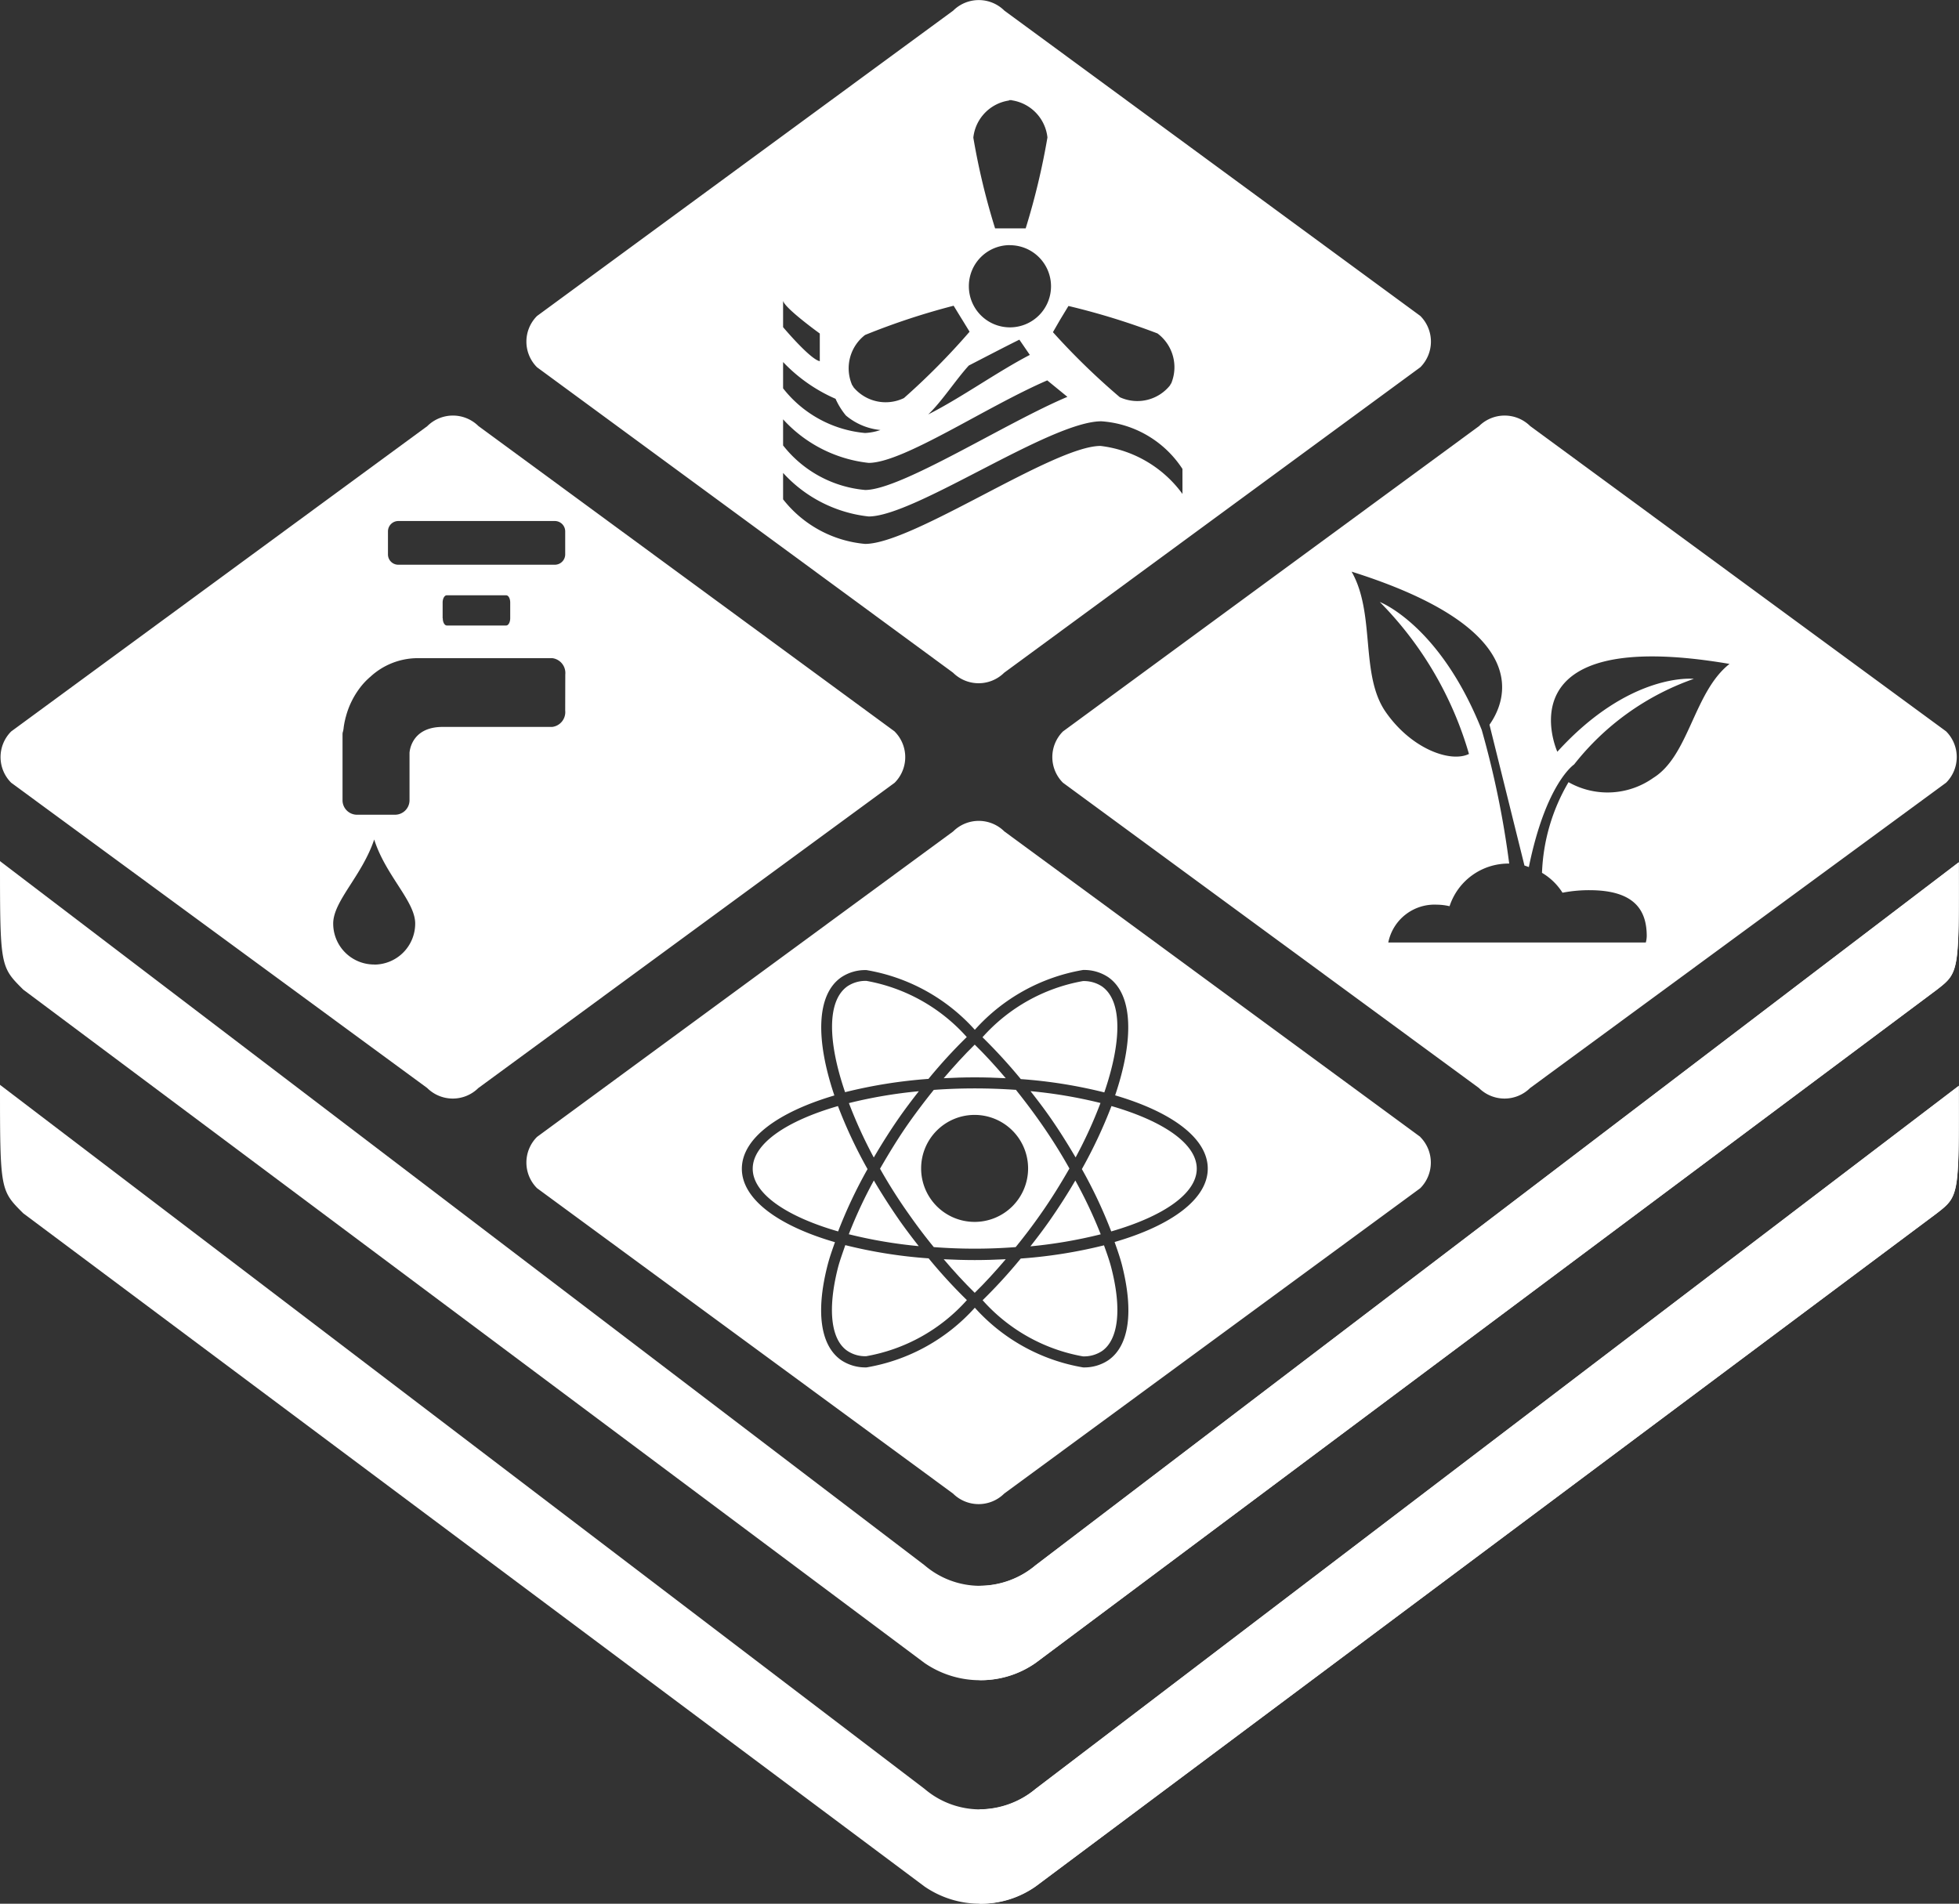 <?xml version="1.0" encoding="UTF-8"?> <svg xmlns="http://www.w3.org/2000/svg" width="72.817" height="70.768" viewBox="0 0 72.817 70.768"><rect x="0" y="0" width="72.817" height="70.768" fill="#333333" stroke="none"/> <defs> <style>.a_v21{fill:#fff;}</style> </defs> <g transform="translate(0)"> <path class="a_v21" d="M88.767-340.68,54.445-314.542a3.169,3.169,0,0,1-4.125,0L15.952-340.718c0,3.926.012,3.926.865,4.777l33.5,25.031a3.641,3.641,0,0,0,4.125,0l33.5-25.027c.824-.638.828-.664.817-4.744" transform="translate(-15.952 372.729)"></path> <path class="a_v21" d="M79.352-340.69,45.03-314.552a3.284,3.284,0,0,1-2.084.762v3.507a3.491,3.491,0,0,0,2.084-.638l33.5-25.025c.824-.638.828-.664.817-4.744" transform="translate(-6.537 372.739)"></path> <path class="a_v21" d="M88.767-334.521,54.445-308.38a3.176,3.176,0,0,1-4.125,0L15.952-334.553c0,3.925.012,3.925.865,4.776l33.5,25.025a3.641,3.641,0,0,0,4.125,0l33.5-25.025c.824-.638.828-.664.817-4.744" transform="translate(-15.952 374.88)"></path> <path class="a_v21" d="M79.352-334.529,45.03-308.388a3.306,3.306,0,0,1-2.084.759v3.507a3.49,3.49,0,0,0,2.084-.639l33.5-25.024c.824-.638.828-.664.817-4.744" transform="translate(-6.537 374.888)"></path> <g transform="translate(19.566 30.512)"> <path class="a_v21" d="M40.276-331.918a16.981,16.981,0,0,0-.933,2,17.459,17.459,0,0,0,2.6.442c-.236-.3-.471-.61-.7-.933q-.53-.761-.971-1.512" transform="translate(-27.359 345.287)"></path> <path class="a_v21" d="M39.346-333.936a17.208,17.208,0,0,0,.925,2.023c.3-.513.622-1.024.975-1.528.228-.324.461-.631.7-.935a17.484,17.484,0,0,0-2.6.441" transform="translate(-27.358 344.429)"></path> <path class="a_v21" d="M43.112-329.715c-.391,0-.776-.013-1.153-.031.38.449.769.871,1.153,1.248.386-.376.771-.8,1.153-1.248-.378.018-.761.031-1.153.031" transform="translate(-26.447 346.044)"></path> <path class="a_v21" d="M43.112-334.444c.392,0,.776.013,1.153.032-.382-.45-.767-.873-1.153-1.249-.384.376-.77.8-1.153,1.249.378-.019.762-.032,1.153-.032" transform="translate(-26.447 343.981)"></path> <path class="a_v21" d="M44.456-333.768a18.032,18.032,0,0,1,3.1.494c.647-1.888.674-3.4-.085-3.938a1.222,1.222,0,0,0-.711-.2,6.529,6.529,0,0,0-3.732,2.088,19.989,19.989,0,0,1,1.426,1.558" transform="translate(-26.074 343.37)"></path> <path class="a_v21" d="M45.246-334.4c-.5-.034-1-.053-1.521-.053s-1.028.019-1.523.055c-.313.388-.62.792-.919,1.214-.4.568-.747,1.142-1.079,1.716a19.227,19.227,0,0,0,1.079,1.7c.3.428.606.834.919,1.214.495.038,1,.058,1.523.058s1.029-.02,1.521-.058c.313-.384.622-.79.919-1.214.4-.566.753-1.14,1.079-1.708a19.671,19.671,0,0,0-1.079-1.713c-.3-.428-.606-.831-.919-1.222m-1.521,4.92a1.987,1.987,0,0,1-1.993-1.983,1.987,1.987,0,0,1,1.983-1.994,1.989,1.989,0,0,1,1.993,1.983v.007a1.988,1.988,0,0,1-1.983,1.987" transform="translate(-27.059 344.401)"></path> <path class="a_v21" d="M46.961-329.915a17.083,17.083,0,0,0-.944-2q-.439.753-.97,1.513c-.228.324-.461.631-.7.935a17.58,17.58,0,0,0,2.6-.444" transform="translate(-25.613 345.286)"></path> <path class="a_v21" d="M63.686-330.08,48.223-341.436a1.349,1.349,0,0,0-1.9,0L30.854-330.08a1.347,1.347,0,0,0,0,1.907h0L46.318-316.82a1.349,1.349,0,0,0,1.9,0l15.464-11.351a1.349,1.349,0,0,0,0-1.907h0m-11.358,3.912c.1.282.2.569.27.838.445,1.747.27,3.006-.5,3.547a1.609,1.609,0,0,1-.944.27,6.971,6.971,0,0,1-4.023-2.219,6.971,6.971,0,0,1-4.025,2.219,1.626,1.626,0,0,1-.944-.27c-.771-.54-.952-1.8-.5-3.547.069-.27.171-.556.27-.838-2.111-.612-3.461-1.6-3.461-2.729S39.81-331,41.906-331.62c-.7-2.077-.674-3.743.252-4.39a1.6,1.6,0,0,1,.944-.27,6.968,6.968,0,0,1,4.025,2.219,6.966,6.966,0,0,1,4.019-2.223,1.61,1.61,0,0,1,.944.27c.921.647.954,2.313.252,4.39,2.1.615,3.443,1.594,3.443,2.723s-1.349,2.116-3.46,2.728" transform="translate(-30.458 341.83)"></path> <path class="a_v21" d="M43.03-328.09A6.523,6.523,0,0,0,46.761-326a1.216,1.216,0,0,0,.712-.2c.61-.429.738-1.563.341-3.1-.069-.27-.17-.548-.27-.828a18.075,18.075,0,0,1-3.094.491,19.319,19.319,0,0,1-1.42,1.552" transform="translate(-26.074 345.909)"></path> <path class="a_v21" d="M46.867-333.968a17.824,17.824,0,0,1-1.1,2.343,17.44,17.44,0,0,1,1.091,2.317c1.919-.553,3.179-1.4,3.179-2.332s-1.256-1.775-3.171-2.328" transform="translate(-25.119 344.572)"></path> <path class="a_v21" d="M42.468-329.644a17.885,17.885,0,0,1-3.093-.491c-.094.278-.2.562-.27.828-.394,1.544-.27,2.679.344,3.1a1.185,1.185,0,0,0,.707.2,6.532,6.532,0,0,0,3.739-2.085,19.009,19.009,0,0,1-1.427-1.558" transform="translate(-27.521 345.909)"></path> <path class="a_v21" d="M39.864-333.968c-1.914.553-3.168,1.4-3.168,2.329s1.257,1.778,3.174,2.331a17.537,17.537,0,0,1,1.094-2.317,17.483,17.483,0,0,1-1.1-2.343" transform="translate(-28.283 344.572)"></path> <path class="a_v21" d="M44.352-334.377c.236.3.473.61.7.933.356.507.674,1.018.975,1.528a16.586,16.586,0,0,0,.925-2.023,17.475,17.475,0,0,0-2.6-.44" transform="translate(-25.612 344.429)"></path> <path class="a_v21" d="M43.894-335.324a6.537,6.537,0,0,0-3.733-2.093,1.217,1.217,0,0,0-.707.2c-.762.539-.734,2.049-.088,3.937a18.26,18.26,0,0,1,3.1-.494,18.76,18.76,0,0,1,1.426-1.558" transform="translate(-27.52 343.368)"></path> </g> <path class="a_v21" d="M63.688-352.706,48.224-364.058a1.349,1.349,0,0,0-1.9,0L30.854-352.706a1.347,1.347,0,0,0,0,1.907l15.464,11.354a1.349,1.349,0,0,0,1.9,0L63.686-350.8a1.35,1.35,0,0,0,0-1.907m-13.4.159.051-.085.27-.445a26.365,26.365,0,0,1,3.31,1.021,1.569,1.569,0,0,1,.513,1.849h0l-.027.04c-.009.015-.013.03-.023.044h0a1.556,1.556,0,0,1-1.863.438,25.987,25.987,0,0,1-2.487-2.418ZM48.4-360.723v-.007h.1v.007a1.565,1.565,0,0,1,1.326,1.381,26.42,26.42,0,0,1-.809,3.379H47.88a25.819,25.819,0,0,1-.809-3.372,1.563,1.563,0,0,1,1.329-1.381m.036,5.379a1.528,1.528,0,0,1,1.523,1.531,1.527,1.527,0,0,1-1.531,1.523,1.526,1.526,0,0,1-1.523-1.531v0a1.523,1.523,0,0,1,1.523-1.526h0m.743,4.081c-1.214.631-2.563,1.6-3.777,2.213.5-.471,1.028-1.292,1.509-1.818.624-.321,1.267-.658,1.879-.962ZM43.047-352a26.05,26.05,0,0,1,3.292-1.087l.27.441.053.085.27.44a26,26,0,0,1-2.441,2.467,1.559,1.559,0,0,1-1.871-.4h0c-.009-.016-.015-.03-.026-.046l-.028-.039h0A1.565,1.565,0,0,1,43.047-352M40-353.268c.067.279,1.364,1.214,1.364,1.214v1.028C41.008-351.091,40-352.29,40-352.29Zm0,2.274a5.97,5.97,0,0,0,1.956,1.369v.012a2.709,2.709,0,0,0,.378.606,2.343,2.343,0,0,0,1.285.54,2.094,2.094,0,0,1-.573.111A4.368,4.368,0,0,1,40-350.016Zm0,2.13a5.043,5.043,0,0,0,3.179,1.619c1.287,0,4.34-2.072,6.64-3.067l.749.612c-2.3.968-6.181,3.462-7.519,3.462A4.365,4.365,0,0,1,40-347.894Zm14.845,2.773a4.414,4.414,0,0,0-3.046-1.784c-1.753,0-6.968,3.642-8.751,3.642A4.365,4.365,0,0,1,40-345.89v-.982a5.043,5.043,0,0,0,3.179,1.619c1.718,0,6.744-3.538,8.652-3.538a3.916,3.916,0,0,1,3.013,1.77Z" transform="translate(-10.892 364.452)"></path> <path class="a_v21" d="M78.179-341.256,62.715-352.607a1.349,1.349,0,0,0-1.9,0L45.348-341.256a1.347,1.347,0,0,0,0,1.907h0L60.811-328a1.349,1.349,0,0,0,1.9,0l15.464-11.351a1.348,1.348,0,0,0,0-1.907h0M67.3-339.536a2.938,2.938,0,0,1-3.16.166A7.145,7.145,0,0,0,63.154-336a2.257,2.257,0,0,1,.762.739,5.213,5.213,0,0,1,1-.094c1.7,0,2.131.766,2.131,1.708a1,1,0,0,1-.034.236H57.44a1.753,1.753,0,0,1,1.809-1.405,2.127,2.127,0,0,1,.469.057,2.3,2.3,0,0,1,2.217-1.585,34.233,34.233,0,0,0-1.021-4.967c-1.558-3.911-3.789-4.757-3.789-4.757a13.271,13.271,0,0,1,3.314,5.649c-.674.333-2.13-.174-3.094-1.559s-.371-3.642-1.268-5.218c6.85,2.158,5.747,4.81,5.125,5.69l1.3,5.236c.057.015.108.038.163.055.638-3.125,1.682-3.813,1.682-3.813a9.757,9.757,0,0,1,4.451-3.183s-2.363-.27-5.074,2.71c0,0-2.134-4.721,6.4-3.265-1.326,1.043-1.5,3.4-2.824,4.231" transform="translate(-5.837 368.446)"></path> <path class="a_v21" d="M49.2-341.256,33.732-352.607a1.349,1.349,0,0,0-1.9,0L16.363-341.256a1.347,1.347,0,0,0,0,1.907h0L31.827-328a1.349,1.349,0,0,0,1.9,0L49.2-339.347a1.348,1.348,0,0,0,0-1.907h0m-19.344,8.662a1.521,1.521,0,0,1-1.524-1.521v0c0-.839,1.07-1.771,1.524-3.126.429,1.349,1.524,2.293,1.524,3.126a1.524,1.524,0,0,1-1.524,1.524m7.1-9.441a.554.554,0,0,1-.482.606H32.4c-1.2,0-1.231.967-1.231.967v1.77a.539.539,0,0,1-.552.527h-1.38a.539.539,0,0,1-.558-.521v-2.478a.376.376,0,0,1,.026-.121.289.289,0,0,1,.009-.058,2.707,2.707,0,0,1,.069-.387.247.247,0,0,1,.016-.062,3.065,3.065,0,0,1,.546-1.115.648.648,0,0,1,.04-.051,2.537,2.537,0,0,1,.255-.27.647.647,0,0,1,.065-.057,2.6,2.6,0,0,1,1.751-.7h5.021a.556.556,0,0,1,.482.608ZM32.4-345.464v-.583c0-.147.069-.27.152-.27h2.209c.085,0,.151.117.151.27v.583c0,.147-.066.27-.151.27H32.557c-.084,0-.152-.116-.152-.27m4.551-2.375a.386.386,0,0,1-.386.386H30.754a.383.383,0,0,1-.386-.383v-.854a.385.385,0,0,1,.383-.388h5.819a.386.386,0,0,1,.386.386v.854Z" transform="translate(-15.947 368.446)"></path> </g> </svg> 